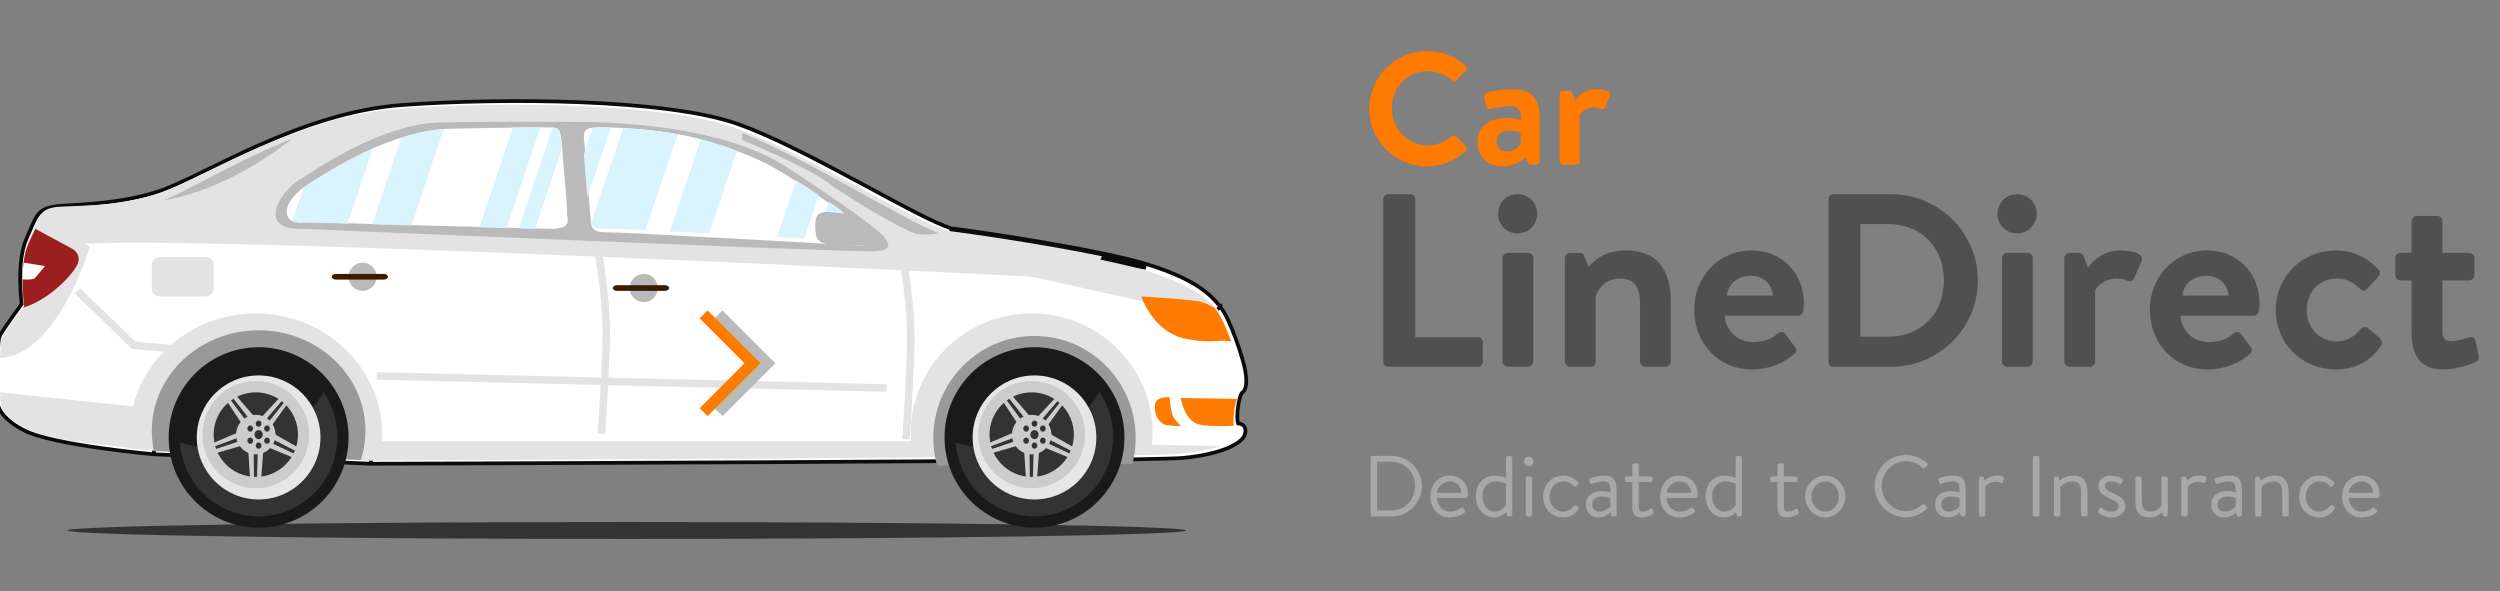 <svg width="668" height="158" viewBox="0 0 668 158" fill="none" xmlns="http://www.w3.org/2000/svg">
<rect x="0" y="0" width="668" height="158" fill="#808080" stroke="none"/>
<g id="car-line-logo">
<g clip-path="url(#clip0)">
<g id="car">
<path id="Fill 3682" fill-rule="evenodd" clip-rule="evenodd" d="M167.503 139.48C250.055 139.48 316.977 140.493 316.977 141.74C316.977 142.988 250.055 144 167.503 144C84.95 144 18.027 142.988 18.027 141.74C18.027 140.493 84.95 139.48 167.503 139.48Z" fill="#333333"/>
<path id="Fill 3683" d="M326.117 82.031C327.495 83.786 328.983 87.228 330.174 90.476C331.376 93.756 332.348 97.042 332.644 98.594C332.934 100.109 333.056 101.433 332.976 102.478C332.936 103.001 332.843 103.497 332.666 103.926C332.496 104.339 332.224 104.747 331.796 105.015C331.788 105.025 331.778 105.039 331.766 105.058C331.712 105.138 331.644 105.268 331.565 105.457C331.409 105.834 331.255 106.353 331.116 106.964C330.84 108.182 330.655 109.643 330.621 110.803C330.588 111.997 330.68 112.719 330.803 113.098C330.807 113.112 330.811 113.124 330.815 113.135C331.282 113.147 331.876 113.293 332.316 113.777C332.937 114.461 332.903 115.409 332.518 116.346C332.259 116.978 331.691 117.58 330.956 118.125C330.197 118.689 329.168 119.261 327.85 119.802C325.212 120.883 321.348 121.865 316.001 122.363C313.309 122.613 298.374 122.832 277.593 123.022C256.773 123.213 230.002 123.375 203.563 123.506C177.123 123.638 151.013 123.738 131.513 123.806C121.763 123.84 113.666 123.866 108.006 123.883C105.176 123.892 102.955 123.898 101.442 123.903L99.715 123.907L99.273 123.909L99.161 123.909L99.132 123.909L99.125 123.909C99.124 123.909 99.123 123.909 99.12 122.909L99.123 123.909L99.1 123.909L99.077 123.908L41.117 121.384L41.094 121.383L41.072 121.381L41.16 120.385C41.072 121.381 41.072 121.381 41.071 121.381L41.07 121.381L41.066 121.38L41.051 121.379L40.993 121.374L40.766 121.353C40.567 121.334 40.274 121.306 39.9 121.27C39.151 121.197 38.074 121.088 36.757 120.945C34.125 120.659 30.535 120.237 26.705 119.691C22.877 119.146 18.797 118.476 15.19 117.693C11.611 116.916 8.402 116.008 6.375 114.961L6.375 114.96C2.456 112.934 0.513 110.858 -0.366 108.758C-1.129 106.936 -1.026 105.199 -0.946 103.866C-0.936 103.691 -0.926 103.523 -0.918 103.363L-0.918 103.362C-0.881 102.59 -0.845 101.425 -0.803 100.092C-0.765 98.882 -0.723 97.534 -0.672 96.217C-0.619 94.846 -0.557 93.518 -0.481 92.449C-0.443 91.915 -0.401 91.437 -0.354 91.045C-0.309 90.68 -0.252 90.311 -0.164 90.046C-0.073 89.774 0.115 89.433 0.306 89.111C0.512 88.763 0.776 88.348 1.074 87.898C1.67 86.996 2.421 85.921 3.153 84.891C3.886 83.861 4.606 82.871 5.142 82.139C5.41 81.773 5.632 81.471 5.787 81.26L5.792 81.254C5.788 81.223 5.784 81.19 5.78 81.155C5.742 80.832 5.691 80.366 5.638 79.789C5.533 78.635 5.421 77.031 5.394 75.228C5.34 71.667 5.613 67.169 7.04 63.874L7.04 63.874C7.3 63.274 7.539 62.715 7.76 62.198C8.099 61.404 8.397 60.707 8.666 60.107C9.112 59.114 9.516 58.302 9.968 57.651C10.434 56.98 10.958 56.469 11.639 56.083C12.301 55.707 13.06 55.48 13.945 55.296L13.945 55.296C14.877 55.102 16.487 54.994 18.442 54.871C18.627 54.86 18.816 54.848 19.008 54.836C20.893 54.718 23.134 54.579 25.591 54.35C31.012 53.844 37.422 52.906 43.214 50.844C46.105 49.814 49.849 48.019 54.317 45.837C54.729 45.636 55.148 45.431 55.572 45.224C59.719 43.196 64.411 40.902 69.489 38.666C80.676 33.739 93.811 29.057 107.344 28.063C120.746 27.078 138.439 26.656 155.149 27.324C171.822 27.99 187.644 29.745 197.228 33.167C206.738 36.564 218.905 42.987 229.739 48.818C230.719 49.345 231.689 49.868 232.644 50.383C236.985 52.725 241.045 54.914 244.567 56.715C248.844 58.901 252.232 60.462 254.335 61.042M326.117 82.031C326.117 82.031 326.117 82.032 326.117 82.032L325.33 82.649L326.117 82.031ZM326.117 82.031C324.802 80.356 323.107 78.483 320.107 76.532C317.124 74.591 312.883 72.593 306.494 70.611C300.09 68.624 288.56 66.405 277.912 64.6C267.333 62.807 257.539 61.41 254.335 61.042M254.335 61.042C254.308 61.039 254.283 61.036 254.258 61.034L254.145 62.027M254.335 61.042C254.358 61.049 254.382 61.055 254.405 61.062L254.145 62.027M254.145 62.027C260.336 62.728 293.536 67.638 306.198 71.566L254.145 62.027ZM331.743 105.047L331.744 105.046L331.743 105.047Z" fill="white" stroke="#0C0C0C"/>
<path id="Fill 3684" fill-rule="evenodd" clip-rule="evenodd" d="M314.907 121.275C304.365 122.269 105.984 123.039 99.138 123.039L41.675 120.147C41.675 120.147 14.836 118.6 7.247 114.623C-0.21 110.715 -0.081 107.79 0.073 104.831L45.443 109.634L101.102 117.903H261.757L326.076 119.219C323.61 120.088 319.407 120.85 314.907 121.275Z" fill="#E3E3E3"/>
<path id="Fill 3685" fill-rule="evenodd" clip-rule="evenodd" d="M98.629 123.045L41.229 120.338C41.229 120.338 37.588 120.169 34.552 119.828C34.291 118.194 34.552 118.014 34.552 116.309C34.552 98.322 49.685 83.74 68.352 83.74C87.019 83.74 102.154 98.322 102.154 116.309C102.154 119.105 102.171 120.448 101.482 123.037L98.629 123.045Z" fill="#E3E3E3"/>
<path id="Fill 3686" fill-rule="evenodd" clip-rule="evenodd" d="M96.433 122.909L41.133 120.52C40.758 118.781 40.561 116.98 40.561 115.136C40.561 100.293 53.34 88.26 69.103 88.26C84.868 88.26 97.647 100.293 97.647 115.136C97.647 117.839 97.222 120.448 96.433 122.909Z" fill="#999999"/>
<path id="Fill 3687" fill-rule="evenodd" clip-rule="evenodd" d="M294.443 68.48L291.559 74.701C291.559 74.701 40.997 61.883 18.765 65.496C13.982 66.273 10.127 66.845 7.027 67.238C7.27 65.837 7.625 64.505 8.131 63.347C10.806 57.231 10.945 56.12 14.323 55.424C17.7 54.73 30.892 55.733 42.711 51.565C54.529 47.395 79.857 30.995 106.59 29.051C133.324 27.104 177.223 27.382 196.078 34.053C214.933 40.723 244.48 59.347 253.342 61.711C258.158 62.251 279.319 65.314 294.443 68.48Z" fill="#E3E3E3"/>
<path id="Fill 3688" fill-rule="evenodd" clip-rule="evenodd" d="M43.566 53.611C51.17 50.451 63.585 42.802 78.118 37.039C70.965 42.67 58.358 50.977 43.566 53.611Z" fill="#BABABA"/>
<path id="Fill 3690" fill-rule="evenodd" clip-rule="evenodd" d="M330.498 106.591C330.006 108.008 329.654 110.242 329.605 111.922C329.583 112.665 329.608 113.272 329.67 113.759C327.706 113.878 323.355 114.043 320.404 113.403C316.49 112.555 315.475 106.338 315.475 106.338L330.498 106.591Z" fill="#FF7A00"/>
<path id="Fill 3691" fill-rule="evenodd" clip-rule="evenodd" d="M244.155 121.956C243.6 119.617 243.366 118.132 243.366 115.626C243.366 98.016 257.827 83.74 275.666 83.74C293.503 83.74 307.964 98.016 307.964 115.626C307.964 117.91 307.703 119.418 307.241 121.566C295.038 121.808 271.34 121.782 244.155 121.956Z" fill="#E3E3E3"/>
<path id="Fill 3692" fill-rule="evenodd" clip-rule="evenodd" d="M302.595 123.906C290.554 124.097 271.778 124.268 250.375 124.415C249.724 122.072 249.376 119.603 249.376 117.05C249.376 101.982 261.484 89.766 276.417 89.766C291.349 89.766 303.457 101.982 303.457 117.05C303.457 119.418 303.157 121.716 302.595 123.906Z" fill="#999999"/>
<path id="Fill 3693" fill-rule="evenodd" clip-rule="evenodd" d="M198.299 35.532C215.809 42.547 240.723 58.353 250.878 62.361C249.345 62.593 247.034 62.815 245.023 62.473C241.659 61.9 226.523 52.747 220.917 48.6C215.312 44.452 198.354 37.444 198.354 37.444L198.299 35.532Z" fill="#BABABA"/>
<path id="Fill 3694" fill-rule="evenodd" clip-rule="evenodd" d="M153.26 32.555C162.394 32.555 192.604 33.117 210.449 44.793C228.294 56.468 235.46 62.096 236.163 63.222C236.865 64.346 239.536 66.879 233.494 67.16C227.451 67.441 79.773 61.111 79.773 61.111C79.773 61.111 74.573 61.393 73.73 58.157C72.887 54.922 76.682 50.138 79.632 48.309C82.583 46.481 101.411 32.977 117.852 32.695C134.29 32.414 152.98 32.555 153.26 32.555Z" fill="#BABABA"/>
<path id="Fill 3695" fill-rule="evenodd" clip-rule="evenodd" d="M313.59 111.55C314.314 112.558 315.538 113.869 315.538 113.869C315.538 113.869 311.408 113.809 310.819 113.304C310.23 112.801 308.954 112.001 308.681 109.935C308.409 107.868 308.409 106.105 312.501 106.105C312.501 106.105 312.864 110.541 313.59 111.55Z" fill="#FF7A00"/>
<path id="Fill 3696" fill-rule="evenodd" clip-rule="evenodd" d="M276.417 92.779C263.143 92.779 252.38 103.571 252.38 116.882C252.38 130.194 263.143 140.987 276.417 140.987C289.69 140.987 300.453 130.194 300.453 116.882C300.453 103.571 289.69 92.779 276.417 92.779Z" fill="#1A1A1A"/>
<path id="Fill 3697" fill-rule="evenodd" clip-rule="evenodd" d="M255.385 118.204C256.131 129.247 265.249 137.974 276.392 137.974C288.02 137.974 297.448 128.469 297.448 116.741C297.448 112.327 296.112 108.227 293.824 104.831C288.442 113.724 277.915 119.766 265.809 119.766C262.158 119.766 258.651 119.214 255.385 118.204Z" fill="#333333"/>
<path id="Fill 3698" fill-rule="evenodd" clip-rule="evenodd" d="M276.417 100.312C267.291 100.312 259.891 107.73 259.891 116.882C259.891 126.036 267.291 133.454 276.417 133.454C285.543 133.454 292.941 126.036 292.941 116.882C292.941 107.73 285.543 100.312 276.417 100.312Z" fill="#E6E6E6"/>
<path id="Fill 3699" fill-rule="evenodd" clip-rule="evenodd" d="M275.665 101.818C267.783 101.818 261.394 108.226 261.394 116.129C261.394 124.034 267.783 130.442 275.665 130.442C283.546 130.442 289.937 124.034 289.937 116.129C289.937 108.226 283.546 101.818 275.665 101.818Z" fill="#CCCCCC"/>
<path id="Fill 3700" fill-rule="evenodd" clip-rule="evenodd" d="M275.666 104.831C269.442 104.831 264.398 109.89 264.398 116.129C264.398 122.37 269.442 127.428 275.666 127.428C281.888 127.428 286.932 122.37 286.932 116.129C286.932 109.89 281.888 104.831 275.666 104.831Z" fill="#333333"/>
<path id="Fill 3701" fill-rule="evenodd" clip-rule="evenodd" d="M269.656 104.831L268.801 105.422L276.61 115.297L277.919 114.392L269.656 104.831ZM268.186 105.849L267.403 106.392L274.324 116.883L275.63 115.978L268.186 105.849Z" fill="#CCCCCC"/>
<path id="Fill 3702" fill-rule="evenodd" clip-rule="evenodd" d="M281.957 106.338L282.704 107.023L274.555 116.554L273.412 115.506L281.957 106.338ZM283.241 107.516L283.928 108.145L276.556 118.39L275.412 117.342L283.241 107.516Z" fill="#CCCCCC"/>
<path id="Fill 3703" fill-rule="evenodd" clip-rule="evenodd" d="M288.434 120.414L287.951 121.36L276.211 115.319L276.953 113.87L288.434 120.414ZM287.602 122.042L287.157 122.909L274.914 117.854L275.656 116.405L287.602 122.042Z" fill="#CCCCCC"/>
<path id="Fill 3704" fill-rule="evenodd" clip-rule="evenodd" d="M263.888 121.403L263.512 120.475L275.841 116.356L276.416 117.778L263.888 121.403ZM263.241 119.806L262.896 118.954L274.834 113.87L275.409 115.29L263.241 119.806Z" fill="#CCCCCC"/>
<path id="Fill 3705" fill-rule="evenodd" clip-rule="evenodd" d="M277.028 128.935L275.957 128.927L276.28 116.906L277.919 116.917L277.028 128.935ZM275.186 128.921L274.203 128.913L273.412 116.883L275.05 116.896L275.186 128.921Z" fill="#CCCCCC"/>
<path id="Fill 3706" fill-rule="evenodd" clip-rule="evenodd" d="M275.666 110.857C272.762 110.857 270.407 113.218 270.407 116.129C270.407 119.041 272.762 121.402 275.666 121.402C278.569 121.402 280.923 119.041 280.923 116.129C280.923 113.218 278.569 110.857 275.666 110.857Z" fill="#CCCCCC"/>
<path id="Fill 3707" fill-rule="evenodd" clip-rule="evenodd" d="M279.291 114.045C279.056 113.66 278.58 113.554 278.227 113.811C277.874 114.067 277.777 114.586 278.013 114.971C278.247 115.357 278.724 115.461 279.078 115.205C279.431 114.949 279.527 114.43 279.291 114.045ZM276.417 114.926C275.807 114.926 275.312 115.465 275.312 116.128C275.312 116.795 275.807 117.333 276.417 117.333C277.026 117.333 277.519 116.795 277.519 116.128C277.519 115.465 277.026 114.926 276.417 114.926ZM273.541 114.045C273.775 113.66 274.251 113.554 274.606 113.811C274.959 114.067 275.055 114.586 274.82 114.971C274.584 115.357 274.108 115.461 273.755 115.205C273.402 114.949 273.306 114.43 273.541 114.045ZM278.013 117.287C278.247 116.902 278.724 116.798 279.078 117.053C279.431 117.311 279.527 117.828 279.292 118.215C279.056 118.6 278.58 118.704 278.227 118.449C277.874 118.191 277.779 117.672 278.013 117.287ZM276.417 112.364C275.993 112.364 275.648 112.738 275.648 113.2C275.648 113.664 275.993 114.039 276.417 114.039C276.841 114.039 277.184 113.664 277.184 113.2C277.184 112.738 276.841 112.364 276.417 112.364ZM276.417 118.221C275.993 118.221 275.648 118.596 275.648 119.058C275.648 119.521 275.993 119.896 276.417 119.896C276.841 119.896 277.184 119.521 277.184 119.058C277.184 118.596 276.841 118.221 276.417 118.221ZM274.819 117.287C274.584 116.902 274.108 116.798 273.755 117.053C273.402 117.311 273.305 117.828 273.541 118.215C273.775 118.6 274.251 118.704 274.605 118.449C274.958 118.191 275.055 117.672 274.819 117.287Z" fill="#333333"/>
<path id="Fill 3708" fill-rule="evenodd" clip-rule="evenodd" d="M69.103 92.779C55.829 92.779 45.068 103.571 45.068 116.882C45.068 130.194 55.829 140.987 69.103 140.987C82.379 140.987 93.14 130.194 93.14 116.882C93.14 103.571 82.379 92.779 69.103 92.779Z" fill="#1A1A1A"/>
<path id="Fill 3709" fill-rule="evenodd" clip-rule="evenodd" d="M48.072 118.204C48.817 129.247 57.937 137.974 69.079 137.974C80.709 137.974 90.136 128.469 90.136 116.741C90.136 112.327 88.799 108.227 86.512 104.831C81.13 113.724 70.602 119.766 58.497 119.766C54.846 119.766 51.339 119.214 48.072 118.204Z" fill="#333333"/>
<path id="Fill 3710" fill-rule="evenodd" clip-rule="evenodd" d="M69.103 100.312C59.977 100.312 52.579 107.73 52.579 116.882C52.579 126.036 59.977 133.454 69.103 133.454C78.231 133.454 85.629 126.036 85.629 116.882C85.629 107.73 78.231 100.312 69.103 100.312Z" fill="#E6E6E6"/>
<path id="Fill 3711" fill-rule="evenodd" clip-rule="evenodd" d="M68.352 101.818C60.471 101.818 54.081 108.226 54.081 116.129C54.081 124.034 60.471 130.442 68.352 130.442C76.234 130.442 82.624 124.034 82.624 116.129C82.624 108.226 76.234 101.818 68.352 101.818Z" fill="#CCCCCC"/>
<path id="Fill 3712" fill-rule="evenodd" clip-rule="evenodd" d="M68.352 104.831C62.13 104.831 57.086 109.89 57.086 116.129C57.086 122.37 62.13 127.428 68.352 127.428C74.576 127.428 79.62 122.37 79.62 116.129C79.62 109.89 74.576 104.831 68.352 104.831Z" fill="#333333"/>
<path id="Fill 3713" fill-rule="evenodd" clip-rule="evenodd" d="M62.344 104.831L61.489 105.422L69.299 115.297L70.606 114.392L62.344 104.831ZM60.874 105.849L60.09 106.392L67.011 116.883L68.318 115.978L60.874 105.849Z" fill="#CCCCCC"/>
<path id="Fill 3714" fill-rule="evenodd" clip-rule="evenodd" d="M74.646 106.338L75.393 107.023L67.243 116.554L66.1 115.506L74.646 106.338ZM75.931 107.516L76.615 108.145L69.244 118.39L68.101 117.342L75.931 107.516Z" fill="#CCCCCC"/>
<path id="Fill 3715" fill-rule="evenodd" clip-rule="evenodd" d="M81.122 120.414L80.639 121.36L68.899 115.319L69.641 113.87L81.122 120.414ZM80.29 122.042L79.845 122.909L67.602 117.854L68.344 116.405L80.29 122.042Z" fill="#CCCCCC"/>
<path id="Fill 3716" fill-rule="evenodd" clip-rule="evenodd" d="M56.575 121.403L56.199 120.475L68.529 116.356L69.104 117.778L56.575 121.403ZM55.929 119.806L55.584 118.954L67.522 113.87L68.097 115.29L55.929 119.806Z" fill="#CCCCCC"/>
<path id="Fill 3717" fill-rule="evenodd" clip-rule="evenodd" d="M69.716 128.935L68.644 128.927L68.968 116.906L70.606 116.917L69.716 128.935ZM67.873 128.921L66.891 128.913L66.1 116.883L67.738 116.896L67.873 128.921Z" fill="#CCCCCC"/>
<path id="Fill 3718" fill-rule="evenodd" clip-rule="evenodd" d="M68.352 110.857C65.45 110.857 63.095 113.218 63.095 116.129C63.095 119.041 65.45 121.402 68.352 121.402C71.256 121.402 73.611 119.041 73.611 116.129C73.611 113.218 71.256 110.857 68.352 110.857Z" fill="#CCCCCC"/>
<path id="Fill 3719" fill-rule="evenodd" clip-rule="evenodd" d="M71.979 114.045C71.745 113.66 71.269 113.554 70.915 113.811C70.562 114.067 70.465 114.586 70.701 114.971C70.936 115.357 71.412 115.461 71.765 115.205C72.118 114.949 72.215 114.43 71.979 114.045ZM69.103 114.926C68.494 114.926 68 115.465 68 116.128C68 116.795 68.494 117.333 69.103 117.333C69.714 117.333 70.208 116.795 70.208 116.128C70.208 115.465 69.714 114.926 69.103 114.926ZM66.229 114.045C66.463 113.66 66.939 113.554 67.293 113.811C67.647 114.067 67.743 114.586 67.507 114.971C67.272 115.357 66.796 115.461 66.443 115.205C66.09 114.949 65.993 114.43 66.229 114.045ZM70.701 117.287C70.936 116.902 71.412 116.798 71.766 117.053C72.12 117.311 72.215 117.828 71.979 118.215C71.745 118.6 71.269 118.704 70.915 118.449C70.562 118.191 70.467 117.672 70.701 117.287ZM69.103 112.364C68.679 112.364 68.336 112.738 68.336 113.2C68.336 113.664 68.679 114.039 69.103 114.039C69.529 114.039 69.872 113.664 69.872 113.2C69.872 112.738 69.529 112.364 69.103 112.364ZM69.103 118.221C68.679 118.221 68.336 118.596 68.336 119.058C68.336 119.521 68.679 119.896 69.103 119.896C69.529 119.896 69.872 119.521 69.872 119.058C69.872 118.596 69.529 118.221 69.103 118.221ZM67.507 117.287C67.272 116.902 66.796 116.798 66.443 117.053C66.09 117.311 65.993 117.828 66.229 118.215C66.463 118.6 66.939 118.704 67.293 118.449C67.646 118.191 67.741 117.672 67.507 117.287Z" fill="#333333"/>
<path id="Fill 3720" fill-rule="evenodd" clip-rule="evenodd" d="M172.009 73.195C169.935 73.195 168.253 74.881 168.253 76.961C168.253 79.041 169.935 80.727 172.009 80.727C174.083 80.727 175.765 79.041 175.765 76.961C175.765 74.881 174.083 73.195 172.009 73.195Z" fill="#BABABA"/>
<path id="Fill 3721" fill-rule="evenodd" clip-rule="evenodd" d="M96.896 70.182C94.823 70.182 93.14 71.868 93.14 73.948C93.14 76.028 94.823 77.714 96.896 77.714C98.97 77.714 100.652 76.028 100.652 73.948C100.652 71.868 98.97 70.182 96.896 70.182Z" fill="#BABABA"/>
<path id="Fill 3722" fill-rule="evenodd" clip-rule="evenodd" d="M177.685 76.208H164.83C164.234 76.208 163.747 76.547 163.747 76.961C163.747 77.376 164.234 77.715 164.83 77.715H177.685C178.282 77.715 178.769 77.376 178.769 76.961C178.769 76.547 178.282 76.208 177.685 76.208Z" fill="#3B1C00"/>
<path id="Fill 3723" fill-rule="evenodd" clip-rule="evenodd" d="M54.95 68.675H42.697C41.522 68.675 40.561 69.576 40.561 70.677V77.218C40.561 78.319 41.522 79.221 42.697 79.221H54.95C56.125 79.221 57.086 78.319 57.086 77.218V70.677C57.086 69.576 56.125 68.675 54.95 68.675Z" fill="#E3E3E3"/>
<path id="Fill 3724" fill-rule="evenodd" clip-rule="evenodd" d="M10.798 58C15.553 60.714 24.036 65.941 24.036 65.941C24.036 65.941 15.416 94.972 0 95.662C0.104 93.159 0.242 90.942 0.442 90.355C0.872 89.093 6.607 81.519 6.607 81.519C6.607 81.519 5.028 70.437 7.751 64.266C9.204 60.976 9.921 59.121 10.798 58Z" fill="#E3E3E3"/>
<path id="Fill 3725" fill-rule="evenodd" clip-rule="evenodd" d="M9.436 61.143L19.3 66.466C19.3 66.466 21.818 67.841 20.781 70.451C19.906 72.652 13.971 79.743 6.177 82.234L6.479 81.857C6.479 81.857 4.848 71.006 7.662 64.963C8.401 63.376 8.956 62.131 9.436 61.143Z" fill="#9C1F1F"/>
<path id="Fill 3726" fill-rule="evenodd" clip-rule="evenodd" d="M6.331 70.182L12.018 71.088L9.374 74.258C9.374 74.258 8.862 74.897 6.009 74.64C6.025 73.194 6.114 71.657 6.331 70.182Z" fill="white"/>
<path id="Stroke 3727" d="M241.464 70.167L241.38 69.674L241.38 69.674L241.464 70.167ZM240.971 70.252L240.887 69.759L240.394 69.844L240.479 70.336L240.971 70.252ZM241.957 70.083L242.45 69.999L242.365 69.506L241.873 69.59L241.957 70.083ZM241.957 70.083L242.45 69.999L242.45 69.999L241.957 70.083ZM241.957 70.085L242.45 70.001L242.45 70.001L241.957 70.085ZM241.958 70.091L242.451 70.008L242.451 70.007L241.958 70.091ZM241.963 70.116L242.456 70.033L242.456 70.032L241.963 70.116ZM241.979 70.212L242.472 70.129L242.472 70.129L241.979 70.212ZM242.039 70.581L242.533 70.501V70.501L242.039 70.581ZM242.256 71.962L241.761 72.037L242.256 71.962ZM242.912 76.746L243.408 76.685L242.912 76.746ZM243.232 106.753L243.731 106.781L243.232 106.753ZM242.796 113.946L243.295 113.978L242.796 113.946ZM242.652 116.121L243.151 116.155L243.151 116.154L242.652 116.121ZM242.612 116.712L243.111 116.746L243.111 116.746L242.612 116.712ZM242.601 116.865L243.1 116.9L243.1 116.9L242.601 116.865ZM242.598 116.905L243.097 116.939V116.939L242.598 116.905ZM242.598 116.915L243.097 116.949V116.949L242.598 116.915ZM242.598 116.917L243.096 116.952L243.096 116.952L242.598 116.917ZM242.598 116.918L242.099 116.883V116.883L242.598 116.918ZM242.099 116.883L242.064 117.382L242.064 117.382L242.099 116.883ZM241.6 116.848L241.101 116.813L241.066 117.312L241.565 117.347L241.6 116.848ZM241.6 116.847L242.099 116.882L242.099 116.882L241.6 116.847ZM241.6 116.845L242.099 116.88V116.88L241.6 116.845ZM241.601 116.835L242.1 116.87V116.87L241.601 116.835ZM241.604 116.796L242.102 116.831L242.102 116.831L241.604 116.796ZM241.614 116.643L242.113 116.677L242.113 116.677L241.614 116.643ZM241.654 116.053L242.153 116.087L242.153 116.087L241.654 116.053ZM241.798 113.881L242.297 113.914L241.798 113.881ZM242.233 106.696L242.733 106.724L242.233 106.696ZM241.919 76.868L241.423 76.929L241.919 76.868ZM241.267 72.112L240.773 72.187L241.267 72.112ZM241.052 70.741L241.546 70.661L241.052 70.741ZM240.992 70.376L241.485 70.294L241.485 70.293L240.992 70.376ZM240.977 70.283L241.47 70.2L241.47 70.199L240.977 70.283ZM240.973 70.259L241.466 70.176L241.465 70.175L240.973 70.259ZM240.972 70.254L241.464 70.169L241.464 70.169L240.972 70.254ZM240.971 70.252L241.464 70.168L241.464 70.168L240.971 70.252ZM160.097 68.675L160.013 68.183L160.013 68.183L160.097 68.675ZM159.604 68.76L159.52 68.267L159.027 68.352L159.111 68.844L159.604 68.76ZM160.59 68.591L161.083 68.507L160.998 68.014L160.506 68.098L160.59 68.591ZM160.59 68.591L161.083 68.507L161.083 68.507L160.59 68.591ZM160.59 68.593L161.083 68.509L161.083 68.509L160.59 68.593ZM160.591 68.599L161.084 68.516L161.084 68.515L160.591 68.599ZM160.596 68.624L161.089 68.541L161.088 68.54L160.596 68.624ZM160.612 68.72L161.105 68.637L161.105 68.637L160.612 68.72ZM160.672 69.089L160.179 69.169V69.169L160.672 69.089ZM160.889 70.47L161.383 70.395L160.889 70.47ZM161.545 75.253L162.041 75.192L161.545 75.253ZM161.864 105.26L161.365 105.232L161.864 105.26ZM161.427 112.454L160.929 112.421L161.427 112.454ZM161.284 114.629L161.782 114.663L161.782 114.662L161.284 114.629ZM161.243 115.22L161.742 115.254L161.742 115.254L161.243 115.22ZM161.233 115.373L161.731 115.408L161.731 115.408L161.233 115.373ZM161.23 115.413L161.729 115.447V115.447L161.23 115.413ZM161.229 115.423L160.73 115.388V115.388L161.229 115.423ZM161.229 115.425L161.728 115.46L161.728 115.46L161.229 115.425ZM161.229 115.426L161.728 115.461L161.728 115.461L161.229 115.426ZM160.73 115.391L160.695 115.89L160.695 115.89L160.73 115.391ZM160.231 115.356L159.733 115.321L159.698 115.82L160.196 115.855L160.231 115.356ZM160.231 115.355L160.73 115.39V115.39L160.231 115.355ZM160.232 115.353L160.73 115.388L160.73 115.388L160.232 115.353ZM160.232 115.343L160.731 115.378L160.731 115.378L160.232 115.343ZM160.235 115.304L160.734 115.339L160.734 115.339L160.235 115.304ZM160.246 115.151L160.744 115.185L160.744 115.185L160.246 115.151ZM160.286 114.561L160.785 114.595L160.785 114.595L160.286 114.561ZM160.43 112.389L159.931 112.357L160.43 112.389ZM160.866 105.204L160.366 105.176L160.866 105.204ZM160.552 75.375L160.056 75.436L160.552 75.375ZM159.9 70.62L159.406 70.695L159.9 70.62ZM159.685 69.249L160.179 69.169L159.685 69.249ZM159.625 68.884L160.118 68.802L160.118 68.802L159.625 68.884ZM159.61 68.791L160.103 68.708L160.103 68.707L159.61 68.791ZM159.606 68.767L160.099 68.684L160.098 68.683L159.606 68.767ZM159.605 68.762L160.097 68.677L160.097 68.677L159.605 68.762ZM159.604 68.76L160.097 68.676L160.097 68.676L159.604 68.76ZM236.404 103.158L236.903 103.17L236.915 102.67L236.415 102.659L236.404 103.158ZM101.143 99.959L101.155 99.459L100.655 99.447L100.643 99.947L101.143 99.959ZM236.38 104.158L236.368 104.658L236.868 104.67L236.88 104.17L236.38 104.158ZM101.119 100.959L100.619 100.947L100.607 101.447L101.107 101.458L101.119 100.959ZM35.974 91.792L35.627 92.151L35.754 92.275L35.931 92.29L35.974 91.792ZM21.379 77.7L21.726 77.341L21.366 76.993L21.019 77.353L21.379 77.7ZM20.684 78.42L20.325 78.072L19.977 78.432L20.337 78.779L20.684 78.42ZM35.407 92.634L35.754 92.275V92.275L35.407 92.634ZM35.534 92.757L35.187 93.117L35.314 93.24L35.491 93.255L35.534 92.757ZM35.711 92.773L35.754 92.275H35.754L35.711 92.773ZM48.886 93.917L48.842 94.415L49.34 94.459L49.384 93.96L48.886 93.917ZM48.972 92.921L49.47 92.964L49.514 92.466L49.016 92.423L48.972 92.921ZM241.38 69.674L240.887 69.759L241.056 70.745L241.549 70.66L241.38 69.674ZM241.873 69.59L241.38 69.674L241.548 70.66L242.041 70.576L241.873 69.59ZM242.45 69.999L242.45 69.999L241.464 70.167L241.464 70.168L242.45 69.999ZM242.45 70.001L242.45 69.999L241.464 70.168L241.464 70.169L242.45 70.001ZM242.451 70.007L242.45 70.001L241.464 70.169L241.466 70.175L242.451 70.007ZM242.456 70.032L242.451 70.008L241.465 70.175L241.47 70.2L242.456 70.032ZM242.472 70.129L242.456 70.033L241.469 70.199L241.486 70.294L242.472 70.129ZM242.533 70.501C242.507 70.339 242.486 70.214 242.472 70.129L241.485 70.294C241.499 70.377 241.52 70.501 241.546 70.661L242.533 70.501ZM242.75 71.887C242.66 71.295 242.585 70.824 242.533 70.501L241.546 70.661C241.598 70.981 241.672 71.449 241.761 72.037L242.75 71.887ZM243.408 76.685C243.169 74.74 242.93 73.071 242.75 71.887L241.761 72.037C241.94 73.214 242.178 74.874 242.415 76.807L243.408 76.685ZM244.366 90.005C244.366 85.572 243.885 80.565 243.408 76.685L242.415 76.807C242.891 80.673 243.366 85.632 243.366 90.005H244.366ZM243.731 106.781C244.048 101.156 244.366 94.411 244.366 90.005H243.366C243.366 94.379 243.05 101.098 242.733 106.724L243.731 106.781ZM243.295 113.978C243.414 112.14 243.572 109.597 243.731 106.781L242.733 106.724C242.574 109.537 242.416 112.077 242.297 113.914L243.295 113.978ZM243.151 116.154C243.186 115.641 243.235 114.897 243.295 113.978L242.297 113.914C242.237 114.832 242.188 115.574 242.153 116.087L243.151 116.154ZM243.111 116.746L243.151 116.155L242.153 116.087L242.113 116.678L243.111 116.746ZM243.1 116.9L243.111 116.746L242.113 116.677L242.102 116.831L243.1 116.9ZM243.097 116.939L243.1 116.9L242.102 116.831L242.1 116.87L243.097 116.939ZM243.097 116.949L243.097 116.939L242.1 116.87L242.099 116.88L243.097 116.949ZM243.096 116.952L243.097 116.949L242.099 116.88L242.099 116.882L243.096 116.952ZM243.096 116.953L243.096 116.952L242.099 116.882L242.099 116.883L243.096 116.953ZM242.064 117.382C242.313 117.399 242.438 117.408 242.501 117.412C242.532 117.415 242.548 117.416 242.557 117.416C242.56 117.416 242.565 117.417 242.57 117.417C242.571 117.417 242.574 117.417 242.577 117.417C242.579 117.417 242.587 117.418 242.597 117.418C242.602 117.418 242.613 117.418 242.625 117.417C242.635 117.416 242.665 117.415 242.702 117.407C242.723 117.402 242.847 117.378 242.954 117.268C243.018 117.203 243.058 117.127 243.078 117.055C243.088 117.023 243.092 116.996 243.094 116.979C243.095 116.972 243.096 116.962 243.096 116.959C243.096 116.956 243.096 116.953 243.096 116.953L242.099 116.883C242.099 116.883 242.099 116.88 242.099 116.876C242.1 116.873 242.101 116.863 242.101 116.857C242.103 116.84 242.108 116.813 242.117 116.78C242.137 116.708 242.177 116.633 242.241 116.568C242.299 116.508 242.359 116.476 242.399 116.459C242.439 116.442 242.473 116.433 242.493 116.429C242.53 116.421 242.56 116.419 242.57 116.419C242.582 116.418 242.592 116.418 242.597 116.418C242.607 116.418 242.615 116.418 242.617 116.418C242.62 116.418 242.622 116.418 242.623 116.418C242.626 116.419 242.627 116.419 242.623 116.418C242.616 116.418 242.601 116.417 242.57 116.415C242.508 116.41 242.383 116.402 242.134 116.384L242.064 117.382ZM241.565 117.347L242.064 117.382L242.134 116.384L241.635 116.349L241.565 117.347ZM241.101 116.812L241.101 116.813L242.099 116.883L242.099 116.882L241.101 116.812ZM241.101 116.81L241.101 116.813L242.099 116.882L242.099 116.88L241.101 116.81ZM241.102 116.8L241.101 116.81L242.099 116.88L242.1 116.87L241.102 116.8ZM241.105 116.762L241.102 116.801L242.1 116.87L242.102 116.831L241.105 116.762ZM241.115 116.609L241.105 116.762L242.102 116.831L242.113 116.677L241.115 116.609ZM241.156 116.019L241.115 116.609L242.113 116.677L242.153 116.087L241.156 116.019ZM241.299 113.849C241.24 114.766 241.19 115.508 241.155 116.02L242.153 116.087C242.188 115.574 242.237 114.832 242.297 113.914L241.299 113.849ZM241.734 106.668C241.576 109.478 241.418 112.015 241.299 113.849L242.297 113.914C242.416 112.077 242.574 109.537 242.733 106.724L241.734 106.668ZM242.366 90.005C242.366 94.347 242.051 101.041 241.734 106.668L242.733 106.724C243.05 101.098 243.366 94.379 243.366 90.005H242.366ZM241.423 76.929C241.897 80.781 242.366 85.693 242.366 90.005H243.366C243.366 85.632 242.891 80.673 242.415 76.807L241.423 76.929ZM240.773 72.187C240.95 73.356 241.186 75.007 241.423 76.929L242.415 76.807C242.178 74.874 241.94 73.214 241.761 72.037L240.773 72.187ZM240.559 70.821C240.61 71.138 240.684 71.603 240.773 72.187L241.761 72.037C241.672 71.449 241.598 70.981 241.546 70.661L240.559 70.821ZM240.499 70.459C240.513 70.541 240.533 70.663 240.559 70.821L241.546 70.661C241.52 70.501 241.499 70.377 241.485 70.294L240.499 70.459ZM240.484 70.366L240.499 70.459L241.485 70.293L241.47 70.2L240.484 70.366ZM240.48 70.343L240.484 70.367L241.47 70.199L241.466 70.176L240.48 70.343ZM240.479 70.338L240.48 70.344L241.465 70.175L241.464 70.169L240.479 70.338ZM240.479 70.337L240.479 70.338L241.464 70.169L241.464 70.168L240.479 70.337ZM240.479 70.336L240.479 70.337L241.464 70.168L241.464 70.168L240.479 70.336ZM160.013 68.183L159.52 68.267L159.689 69.253L160.182 69.168L160.013 68.183ZM160.506 68.098L160.013 68.183L160.181 69.168L160.674 69.084L160.506 68.098ZM161.083 68.507L161.083 68.507L160.097 68.675L160.097 68.676L161.083 68.507ZM161.083 68.509L161.083 68.507L160.097 68.676L160.097 68.677L161.083 68.509ZM161.084 68.515L161.083 68.509L160.097 68.677L160.099 68.683L161.084 68.515ZM161.088 68.54L161.084 68.516L160.098 68.683L160.103 68.708L161.088 68.54ZM161.105 68.637L161.089 68.541L160.102 68.707L160.119 68.802L161.105 68.637ZM161.166 69.009C161.14 68.847 161.119 68.722 161.105 68.637L160.118 68.802C160.132 68.885 160.153 69.009 160.179 69.169L161.166 69.009ZM161.383 70.395C161.293 69.803 161.218 69.332 161.166 69.009L160.179 69.169C160.231 69.489 160.305 69.957 160.394 70.545L161.383 70.395ZM162.041 75.192C161.802 73.248 161.562 71.579 161.383 70.395L160.394 70.545C160.573 71.721 160.81 73.381 161.048 75.314L162.041 75.192ZM162.999 88.513C162.999 84.079 162.518 79.073 162.041 75.192L161.048 75.314C161.524 79.18 161.999 84.14 161.999 88.513H162.999ZM162.363 105.288C162.68 99.663 162.999 92.918 162.999 88.513H161.999C161.999 92.886 161.682 99.606 161.365 105.232L162.363 105.288ZM161.926 112.486C162.046 110.647 162.204 108.105 162.363 105.288L161.365 105.232C161.206 108.045 161.048 110.585 160.929 112.421L161.926 112.486ZM161.782 114.662C161.817 114.149 161.867 113.405 161.926 112.486L160.929 112.421C160.869 113.34 160.819 114.082 160.785 114.595L161.782 114.662ZM161.742 115.254L161.782 114.663L160.785 114.595L160.744 115.186L161.742 115.254ZM161.731 115.408L161.742 115.254L160.744 115.185L160.734 115.339L161.731 115.408ZM161.729 115.447L161.731 115.408L160.734 115.339L160.731 115.378L161.729 115.447ZM161.728 115.457L161.729 115.447L160.731 115.378L160.73 115.388L161.728 115.457ZM161.728 115.46L161.728 115.457L160.73 115.388L160.73 115.39L161.728 115.46ZM161.728 115.461L161.728 115.46L160.73 115.39L160.73 115.391L161.728 115.461ZM160.695 115.89C160.945 115.907 161.07 115.916 161.132 115.92C161.163 115.923 161.179 115.924 161.188 115.924C161.191 115.924 161.197 115.925 161.201 115.925C161.203 115.925 161.205 115.925 161.209 115.925C161.211 115.925 161.219 115.926 161.229 115.926C161.234 115.926 161.244 115.926 161.257 115.925C161.266 115.924 161.296 115.923 161.334 115.915C161.355 115.91 161.478 115.886 161.586 115.776C161.727 115.633 161.728 115.458 161.728 115.461L160.73 115.39C160.73 115.394 160.731 115.219 160.872 115.076C160.93 115.016 160.991 114.984 161.031 114.967C161.07 114.95 161.104 114.941 161.124 114.937C161.162 114.929 161.192 114.927 161.201 114.927C161.214 114.926 161.224 114.926 161.229 114.926C161.239 114.926 161.246 114.926 161.248 114.926C161.251 114.926 161.254 114.926 161.255 114.926C161.257 114.927 161.259 114.927 161.254 114.926C161.247 114.926 161.233 114.925 161.201 114.923C161.139 114.918 161.015 114.91 160.765 114.892L160.695 115.89ZM160.196 115.855L160.695 115.89L160.765 114.892L160.267 114.857L160.196 115.855ZM159.733 115.32L159.733 115.321L160.73 115.391L160.73 115.39L159.733 115.32ZM159.733 115.318L159.733 115.32L160.73 115.39L160.73 115.388L159.733 115.318ZM159.734 115.308L159.733 115.318L160.73 115.388L160.731 115.378L159.734 115.308ZM159.736 115.269L159.734 115.308L160.731 115.378L160.734 115.339L159.736 115.269ZM159.747 115.116L159.736 115.27L160.734 115.339L160.744 115.185L159.747 115.116ZM159.787 114.527L159.747 115.117L160.744 115.185L160.785 114.595L159.787 114.527ZM159.931 112.357C159.871 113.274 159.822 114.015 159.787 114.527L160.785 114.595C160.819 114.082 160.869 113.34 160.929 112.421L159.931 112.357ZM160.366 105.176C160.208 107.985 160.049 110.522 159.931 112.357L160.929 112.421C161.048 110.585 161.206 108.045 161.365 105.232L160.366 105.176ZM160.999 88.513C160.999 92.855 160.684 99.548 160.366 105.176L161.365 105.232C161.682 99.606 161.999 92.886 161.999 88.513H160.999ZM160.056 75.436C160.53 79.288 160.999 84.2 160.999 88.513H161.999C161.999 84.14 161.524 79.18 161.048 75.314L160.056 75.436ZM159.406 70.695C159.583 71.864 159.819 73.514 160.056 75.436L161.048 75.314C160.81 73.381 160.573 71.721 160.394 70.545L159.406 70.695ZM159.192 69.329C159.243 69.646 159.317 70.11 159.406 70.695L160.394 70.545C160.305 69.957 160.231 69.489 160.179 69.169L159.192 69.329ZM159.132 68.967C159.146 69.049 159.166 69.171 159.192 69.329L160.179 69.169C160.153 69.009 160.132 68.885 160.118 68.802L159.132 68.967ZM159.117 68.874L159.132 68.967L160.118 68.802L160.103 68.708L159.117 68.874ZM159.113 68.851L159.117 68.875L160.103 68.707L160.099 68.684L159.113 68.851ZM159.112 68.846L159.113 68.852L160.098 68.683L160.097 68.677L159.112 68.846ZM159.112 68.844L159.112 68.846L160.097 68.677L160.097 68.676L159.112 68.844ZM159.111 68.844L159.112 68.845L160.097 68.676L160.097 68.675L159.111 68.844ZM236.415 102.659L101.155 99.459L101.131 100.459L236.392 103.658L236.415 102.659ZM236.88 104.17L236.903 103.17L235.904 103.147L235.88 104.146L236.88 104.17ZM101.107 101.458L236.368 104.658L236.392 103.658L101.131 100.459L101.107 101.458ZM100.643 99.947L100.619 100.947L101.619 100.97L101.643 99.971L100.643 99.947ZM36.321 91.432L21.726 77.341L21.032 78.06L35.627 92.151L36.321 91.432ZM21.019 77.353L20.325 78.072L21.044 78.767L21.739 78.048L21.019 77.353ZM20.337 78.779L35.059 92.994L35.754 92.275L21.032 78.06L20.337 78.779ZM35.059 92.994L35.187 93.117L35.882 92.398L35.754 92.275L35.059 92.994ZM35.491 93.255L35.667 93.271L35.754 92.275L35.577 92.259L35.491 93.255ZM35.667 93.271L48.842 94.415L48.929 93.419L35.754 92.275L35.667 93.271ZM49.384 93.96L49.47 92.964L48.474 92.878L48.388 93.874L49.384 93.96ZM49.016 92.423L36.017 91.294L35.931 92.29L48.929 93.419L49.016 92.423Z" fill="#E3E3E3"/>
<path id="Fill 3728" fill-rule="evenodd" clip-rule="evenodd" d="M254.321 62.777C260.555 63.49 293.989 68.487 306.74 72.485C319.462 76.472 323.439 80.461 325.991 83.74L305.508 80.545C305.508 80.545 269.17 72.409 264.677 71.552C260.185 70.695 255.295 66.126 254.369 64.699C254.032 64.179 253.907 63.413 253.882 62.649C254.034 62.695 254.18 62.738 254.321 62.777Z" fill="#E3E3E3"/>
<path id="Fill 3729" fill-rule="evenodd" clip-rule="evenodd" d="M324.415 82.206C324.664 82.501 324.899 82.792 325.121 83.077C326.379 84.689 327.815 88.016 328.995 91.273C325.446 90.559 323.207 92.002 316.209 90.365C307.977 88.439 304.959 79.221 304.959 79.221C304.959 79.221 315.248 79.771 319.913 80.46C321.5 80.694 323.055 81.39 324.415 82.206Z" fill="#FF7A00"/>
<path id="Fill 3730" fill-rule="evenodd" clip-rule="evenodd" d="M207.164 45.06C203.027 42.409 191.446 37.803 181.932 35.987C172.419 34.173 160.562 33.754 157.763 34.178C156.344 34.609 155.704 34.897 156.13 38.202C156.556 41.508 157.692 58.104 157.833 58.607C157.975 59.111 157.266 62.129 161.595 62.057C165.925 61.985 229.024 65.578 229.663 65.649C230.302 65.721 235.199 65.649 230.799 61.482C226.398 57.314 213.694 48.692 207.164 45.06Z" fill="white"/>
<path id="Fill 3731" fill-rule="evenodd" clip-rule="evenodd" d="M150.224 39.517C150.224 41.734 151.77 56.01 151.489 56.842C151.209 57.673 153.74 61.276 146.988 61.139C140.237 61 81.58 59.337 81.58 59.337C81.58 59.337 77.64 60.029 76.797 57.673C75.953 55.317 78.062 51.852 82.987 48.804C87.909 45.755 104.648 34.666 120.544 34.39C136.438 34.112 141.783 33.974 145.652 34.044C149.521 34.113 149.661 33.627 150.224 39.517Z" fill="white"/>
<path id="Fill 3732" fill-rule="evenodd" clip-rule="evenodd" d="M102.574 73.195H89.717C89.122 73.195 88.633 73.534 88.633 73.949C88.633 74.362 89.122 74.701 89.717 74.701H102.574C103.169 74.701 103.656 74.362 103.656 73.949C103.656 73.534 103.169 73.195 102.574 73.195Z" fill="#3B1C00"/>
<path id="Fill 3733" fill-rule="evenodd" clip-rule="evenodd" d="M150.226 39.538V39.544L142.995 61.143L138.638 61.027L147.66 34.08C149.602 34.196 149.784 34.885 150.226 39.538ZM135.371 60.938L128.111 60.739L137.031 34.096C140.358 34.043 142.584 34.018 144.38 34.028L135.371 60.938ZM109.968 60.233L99.445 59.936L107.192 36.802C110.891 35.62 114.75 34.76 118.59 34.483L109.968 60.233ZM92.914 59.752L81.647 59.432C81.647 59.432 79.576 59.798 78.118 59.095L81.092 50.211C81.686 49.755 82.338 49.303 83.052 48.859C85.74 47.186 91.953 43.105 99.628 39.7L92.914 59.752Z" fill="#D9F4FF"/>
<path id="Fill 3734" fill-rule="evenodd" clip-rule="evenodd" d="M196.953 40.318C193.945 39.208 190.603 38.127 187.28 37.245L178.945 61.839C182.251 62.006 185.82 62.189 189.476 62.379L196.953 40.318ZM181.099 35.855C176.311 34.994 170.97 34.47 166.508 34.214L157.822 59.845C158.265 60.528 159.191 61.099 161.135 61.068C162.155 61.051 166.441 61.232 172.403 61.517L181.099 35.855ZM163.232 34.069C161.243 34.009 159.578 34.013 158.427 34.074L156 41.234C156.287 44.443 156.649 49.106 156.932 52.659L163.232 34.069ZM207.621 63.343L214.878 63.737L218.816 52.117C216.779 50.767 214.702 49.439 212.743 48.231L207.621 63.343ZM218.143 63.916L222.496 64.156L225.104 56.46C223.984 55.648 222.779 54.8 221.523 53.94L218.143 63.916Z" fill="#D9F4FF"/>
<path id="Fill 3735" fill-rule="evenodd" clip-rule="evenodd" d="M234.353 64.771C234.353 63.332 234.141 62.219 231.18 59.864C228.221 57.507 226.812 57.246 224.486 56.985C222.16 56.722 220.329 56.264 218.918 57.114C217.51 57.965 217.792 61.172 218.002 62.546C218.214 63.92 218.991 64.837 220.821 65.165C222.654 65.492 232.873 66.277 234.353 64.771Z" fill="#BABABA"/>
<g id="Group 10">
<path id="Path 6" d="M192 84L205.063 97.063L192 110.126" stroke="#BABABA" stroke-width="3"/>
<path id="Path 6 Copy" d="M188 84L201.063 97.063L188 110.126" stroke="#FF7A00" stroke-width="3"/>
</g>
</g>
<g id="Car LineDirect">
<path d="M365.88 29.091C365.88 37.635 372.758 44.427 381.302 44.427C385.104 44.427 388.778 43.103 391.683 40.283C391.982 39.984 392.067 39.429 391.725 39.13L389.077 36.396C388.82 36.139 388.35 36.097 388.009 36.396C386.214 37.848 384.036 38.831 381.472 38.831C376.004 38.831 371.903 34.303 371.903 28.963C371.903 23.58 375.962 19.009 381.43 19.009C383.822 19.009 386.214 19.949 388.009 21.529C388.35 21.871 388.778 21.871 389.077 21.529L391.683 18.838C392.024 18.496 392.024 17.983 391.64 17.642C388.735 15.036 385.616 13.669 381.302 13.669C372.758 13.669 365.88 20.547 365.88 29.091ZM394.779 37.72C394.779 41.949 397.513 44.47 401.443 44.47C404.519 44.47 406.484 43.103 407.637 41.992L408.193 43.316C408.449 43.872 408.705 44 409.047 44H410.5C411.012 44 411.44 43.573 411.44 43.06V32.423C411.44 27.04 410.158 23.836 404.006 23.836C400.802 23.836 397.684 24.648 397.257 24.819C396.829 24.947 396.445 25.289 396.616 26.015L397.043 28.236C397.128 28.834 397.513 29.304 398.154 29.091C399.307 28.749 401.913 28.364 403.707 28.364C405.801 28.364 406.527 29.561 406.441 32.081C406.441 32.081 404.647 31.526 402.639 31.526C397.641 31.526 394.779 34.217 394.779 37.72ZM399.905 37.72C399.905 35.969 401.144 34.901 403.408 34.901C404.989 34.901 406.313 35.499 406.313 35.499V38.404C406.057 39.13 404.519 40.497 402.767 40.497C400.93 40.497 399.905 39.386 399.905 37.72ZM416.755 43.06C416.755 43.573 417.225 44 417.695 44H420.984C421.625 44 422.095 43.786 422.095 43.06V30.757C422.437 30.073 423.718 28.706 425.854 28.706C426.751 28.706 427.221 28.877 427.691 29.091C428.161 29.304 428.631 29.133 428.845 28.663L430.126 25.759C430.682 24.477 428.759 23.836 426.41 23.836C423.376 23.836 421.54 25.844 420.856 26.827L420.13 24.904C419.959 24.477 419.745 24.263 419.275 24.263H417.695C417.225 24.263 416.755 24.648 416.755 25.203V43.06Z" fill="#FF7A00"/>
<path d="M369.598 96.749C369.598 97.407 370.125 98 370.849 98H394.954C395.679 98 396.206 97.407 396.206 96.749V91.348C396.206 90.689 395.679 90.097 394.954 90.097H378.16V53.149C378.16 52.491 377.567 51.898 376.909 51.898H370.849C370.125 51.898 369.598 52.491 369.598 53.149V96.749ZM401.467 96.551C401.467 97.341 402.191 98 402.916 98H408.25C408.975 98 409.699 97.341 409.699 96.551V69.022C409.699 68.165 408.975 67.573 408.25 67.573H402.916C402.191 67.573 401.467 68.165 401.467 69.022V96.551ZM405.484 62.37C408.448 62.37 410.753 59.999 410.753 57.101C410.753 54.203 408.448 51.898 405.484 51.898C402.52 51.898 400.281 54.203 400.281 57.101C400.281 59.999 402.52 62.37 405.484 62.37ZM418.125 96.551C418.125 97.341 418.849 98 419.573 98H424.447C425.896 98 426.357 97.671 426.357 96.551V79.164C427.082 77.056 428.991 74.422 432.943 74.422C436.631 74.422 438.212 76.859 438.212 80.811V96.551C438.212 97.341 438.87 98 439.661 98H444.995C445.72 98 446.444 97.341 446.444 96.551V80.811C446.444 73.434 443.942 66.914 434.26 66.914C428.399 66.914 425.567 70.075 424.447 71.327L423.328 68.495C423.13 67.902 422.801 67.573 422.076 67.573H419.573C418.849 67.573 418.125 68.165 418.125 69.022V96.551ZM452.684 82.786C452.684 91.48 459.006 98.725 468.095 98.725C473.034 98.725 476.788 96.814 479.423 94.575C480.147 93.917 480.081 93.192 479.554 92.6L476.986 89.175C476.525 88.516 475.735 88.582 475.01 89.175C473.627 90.294 471.52 91.414 468.49 91.414C464.077 91.414 460.982 88.121 460.916 84.367H480.411C481.069 84.367 481.794 83.774 481.86 82.984C481.925 82.523 481.991 81.469 481.991 81.008C481.991 72.776 475.932 66.914 468.029 66.914C459.006 66.914 452.684 74.225 452.684 82.786ZM461.377 78.966C461.772 75.937 464.143 73.698 467.831 73.698C471.19 73.698 473.561 76.003 473.693 78.966H461.377ZM488.583 96.749C488.583 97.407 489.11 98 489.769 98H505.378C518.089 98 528.495 87.66 528.495 74.883C528.495 62.238 518.089 51.898 505.378 51.898H489.769C489.11 51.898 488.583 52.491 488.583 53.149V96.749ZM497.079 89.965V59.867H504.587C513.149 59.867 519.406 65.926 519.406 74.883C519.406 83.906 513.149 89.965 504.587 89.965H497.079ZM534.923 96.551C534.923 97.341 535.648 98 536.372 98H541.707C542.431 98 543.156 97.341 543.156 96.551V69.022C543.156 68.165 542.431 67.573 541.707 67.573H536.372C535.648 67.573 534.923 68.165 534.923 69.022V96.551ZM538.941 62.37C541.904 62.37 544.209 59.999 544.209 57.101C544.209 54.203 541.904 51.898 538.941 51.898C535.977 51.898 533.738 54.203 533.738 57.101C533.738 59.999 535.977 62.37 538.941 62.37ZM551.581 96.551C551.581 97.341 552.306 98 553.03 98H558.101C559.089 98 559.814 97.671 559.814 96.551V77.583C560.34 76.53 562.316 74.422 565.609 74.422C566.992 74.422 567.717 74.686 568.441 75.015C569.166 75.344 569.89 75.081 570.219 74.356L572.195 69.878C573.051 67.902 570.088 66.914 566.465 66.914C561.789 66.914 558.957 70.01 557.904 71.524L556.784 68.561C556.521 67.902 556.191 67.573 555.467 67.573H553.03C552.306 67.573 551.581 68.165 551.581 69.022V96.551ZM574.435 82.786C574.435 91.48 580.757 98.725 589.846 98.725C594.785 98.725 598.539 96.814 601.174 94.575C601.898 93.917 601.832 93.192 601.305 92.6L598.737 89.175C598.276 88.516 597.486 88.582 596.761 89.175C595.378 90.294 593.271 91.414 590.241 91.414C585.828 91.414 582.733 88.121 582.667 84.367H602.162C602.82 84.367 603.545 83.774 603.611 82.984C603.676 82.523 603.742 81.469 603.742 81.008C603.742 72.776 597.683 66.914 589.78 66.914C580.757 66.914 574.435 74.225 574.435 82.786ZM583.128 78.966C583.523 75.937 585.894 73.698 589.582 73.698C592.941 73.698 595.312 76.003 595.444 78.966H583.128ZM608.072 82.786C608.072 91.941 615.251 98.725 624.142 98.725C629.542 98.725 633.626 96.353 636.194 92.336C636.721 91.546 636.392 90.821 635.667 90.163L632.704 87.66C632.177 87.199 631.255 87.331 630.794 87.858C629.477 89.372 627.698 91.216 624.339 91.216C619.598 91.216 616.37 87.528 616.37 82.786C616.37 78.11 619.663 74.422 624.405 74.422C627.237 74.422 629.016 75.674 630.464 77.056C631.057 77.649 631.782 77.979 632.44 77.254L635.206 74.225C635.865 73.566 636.194 72.71 635.536 72.051C632.638 68.956 628.95 66.914 624.208 66.914C615.185 66.914 608.072 73.829 608.072 82.786ZM644.373 88.911C644.373 94.18 646.086 98.725 652.869 98.725C656.03 98.725 660.377 97.341 661.431 96.749C662.155 96.353 662.485 95.761 662.287 94.97L661.431 90.953C661.299 90.228 660.575 89.833 659.719 90.163C658.928 90.426 656.426 91.151 655.108 91.151C653.594 91.151 652.606 90.689 652.606 88.648V74.949H659.719C660.509 74.949 661.168 74.225 661.168 73.5V69.022C661.168 68.165 660.509 67.573 659.719 67.573H652.606V59.143C652.606 58.352 652.013 57.694 651.223 57.694H645.822C645.098 57.694 644.373 58.352 644.373 59.143V67.573H641.41C640.619 67.573 640.026 68.165 640.026 69.022V73.5C640.026 74.225 640.619 74.949 641.41 74.949H644.373V88.911Z" fill="#505050"/>
</g>
<path id="Dedicated to Car Ins" d="M366.221 137.56C366.221 137.792 366.407 138 366.638 138H371.821C376.287 138 379.943 134.367 379.943 129.878C379.943 125.435 376.287 121.802 371.821 121.802H366.638C366.407 121.802 366.221 122.01 366.221 122.242V137.56ZM367.98 136.403V123.376H371.613C375.408 123.376 378.069 126.083 378.069 129.878C378.069 133.696 375.408 136.403 371.613 136.403H367.98ZM382.195 132.655C382.195 135.709 384.139 138.255 387.378 138.255C389.23 138.255 390.641 137.537 391.289 137.028C391.682 136.727 391.59 136.612 391.382 136.288L391.104 135.894C390.826 135.478 390.664 135.57 390.294 135.825C389.692 136.218 388.813 136.704 387.402 136.704C385.458 136.704 383.954 134.83 383.907 133.048H391.682C391.914 133.048 392.145 132.863 392.168 132.585C392.192 132.4 392.215 132.122 392.215 131.937C392.215 129.137 390.178 127.078 387.378 127.078C384.139 127.078 382.195 129.646 382.195 132.655ZM383.931 131.683C384.139 130.017 385.574 128.628 387.378 128.628C389.207 128.628 390.456 130.109 390.502 131.683H383.931ZM394.353 132.632C394.353 135.686 396.435 138.255 399.143 138.255C401.156 138.255 402.521 136.866 402.521 136.866L402.66 137.56C402.752 137.815 402.891 138 403.123 138H403.539C403.817 138 404.071 137.769 404.071 137.491V122.311C404.071 122.057 403.817 121.802 403.539 121.802H402.891C402.614 121.802 402.382 122.057 402.382 122.311V127.749C402.382 127.749 401.179 127.078 399.42 127.078C396.204 127.078 394.353 129.508 394.353 132.632ZM396.088 132.655C396.088 130.526 397.361 128.628 399.652 128.628C401.133 128.628 402.382 129.23 402.382 129.23V134.992C402.382 134.992 401.271 136.704 399.351 136.704C397.407 136.704 396.088 134.737 396.088 132.655ZM408.488 124.556C409.206 124.556 409.761 123.977 409.761 123.306C409.761 122.566 409.206 122.01 408.488 122.01C407.794 122.01 407.239 122.566 407.239 123.306C407.239 123.977 407.794 124.556 408.488 124.556ZM407.678 137.491C407.678 137.769 407.91 138 408.187 138H408.882C409.136 138 409.391 137.769 409.391 137.491V127.818C409.391 127.564 409.136 127.309 408.882 127.309H408.187C407.91 127.309 407.678 127.564 407.678 127.818V137.491ZM412.317 132.678C412.317 135.894 414.539 138.255 417.709 138.255C419.491 138.255 420.925 137.283 421.735 136.103C421.92 135.825 421.828 135.593 421.596 135.362L421.458 135.223C421.157 134.922 420.856 134.83 420.555 135.177C419.953 135.871 419.259 136.704 417.639 136.704C415.649 136.704 414.053 134.922 414.053 132.655C414.053 130.433 415.673 128.628 417.709 128.628C418.796 128.628 419.653 128.952 420.393 129.785C420.601 130.017 420.81 130.248 421.157 129.947L421.527 129.6C421.781 129.392 421.828 129.091 421.62 128.837C420.624 127.703 419.329 127.078 417.732 127.078C414.631 127.078 412.317 129.531 412.317 132.678ZM423.748 134.76C423.748 136.912 425.183 138.255 427.057 138.255C428.7 138.255 429.811 137.445 430.366 136.889L430.575 137.607C430.644 137.838 430.737 138 431.014 138H431.454C431.732 138 431.963 137.769 431.963 137.491V131.567C431.963 128.42 431.385 127.078 428.654 127.078C426.895 127.078 425.507 127.541 424.975 127.772C424.72 127.888 424.558 128.027 424.651 128.351L424.882 128.975C424.975 129.23 425.114 129.369 425.391 129.253C425.877 129.091 427.104 128.628 428.562 128.628C430.089 128.628 430.343 129.6 430.32 131.567C430.32 131.567 429.163 131.22 428.029 131.22C425.276 131.22 423.748 132.724 423.748 134.76ZM425.438 134.76C425.438 133.395 426.548 132.678 428.029 132.678C429.094 132.678 429.95 132.909 430.297 133.094V135.269C429.834 135.964 428.677 136.704 427.358 136.704C426.178 136.704 425.438 135.848 425.438 134.76ZM436.168 128.79V135.293C436.168 136.959 436.584 138.255 438.621 138.255C440.055 138.255 441.166 137.722 441.629 137.398C441.906 137.213 441.953 137.051 441.814 136.704L441.606 136.218C441.49 135.964 441.351 135.755 440.935 136.01C440.495 136.288 439.824 136.704 438.829 136.704C438.227 136.704 437.88 136.288 437.88 135.177V128.79H441.027C441.328 128.79 441.559 128.559 441.559 128.281V127.818C441.559 127.518 441.328 127.309 441.027 127.309H437.88V124.301C437.88 124.023 437.672 123.769 437.394 123.792L436.677 123.838C436.422 123.861 436.168 124.07 436.168 124.347V127.309H434.756C434.432 127.309 434.224 127.518 434.224 127.818V128.281C434.224 128.559 434.432 128.79 434.756 128.79H436.168ZM443.57 132.655C443.57 135.709 445.514 138.255 448.754 138.255C450.605 138.255 452.016 137.537 452.664 137.028C453.058 136.727 452.965 136.612 452.757 136.288L452.479 135.894C452.202 135.478 452.04 135.57 451.669 135.825C451.068 136.218 450.188 136.704 448.777 136.704C446.833 136.704 445.329 134.83 445.283 133.048H453.058C453.289 133.048 453.521 132.863 453.544 132.585C453.567 132.4 453.59 132.122 453.59 131.937C453.59 129.137 451.554 127.078 448.754 127.078C445.514 127.078 443.57 129.646 443.57 132.655ZM445.306 131.683C445.514 130.017 446.949 128.628 448.754 128.628C450.582 128.628 451.831 130.109 451.878 131.683H445.306ZM455.728 132.632C455.728 135.686 457.81 138.255 460.518 138.255C462.531 138.255 463.896 136.866 463.896 136.866L464.035 137.56C464.128 137.815 464.267 138 464.498 138H464.914C465.192 138 465.447 137.769 465.447 137.491V122.311C465.447 122.057 465.192 121.802 464.914 121.802H464.267C463.989 121.802 463.757 122.057 463.757 122.311V127.749C463.757 127.749 462.554 127.078 460.796 127.078C457.579 127.078 455.728 129.508 455.728 132.632ZM457.463 132.655C457.463 130.526 458.736 128.628 461.027 128.628C462.508 128.628 463.757 129.23 463.757 129.23V134.992C463.757 134.992 462.647 136.704 460.726 136.704C458.782 136.704 457.463 134.737 457.463 132.655ZM474.945 128.79V135.293C474.945 136.959 475.362 138.255 477.398 138.255C478.833 138.255 479.944 137.722 480.406 137.398C480.684 137.213 480.73 137.051 480.591 136.704L480.383 136.218C480.267 135.964 480.129 135.755 479.712 136.01C479.272 136.288 478.601 136.704 477.606 136.704C477.005 136.704 476.658 136.288 476.658 135.177V128.79H479.805C480.105 128.79 480.337 128.559 480.337 128.281V127.818C480.337 127.518 480.105 127.309 479.805 127.309H476.658V124.301C476.658 124.023 476.449 123.769 476.172 123.792L475.454 123.838C475.2 123.861 474.945 124.07 474.945 124.347V127.309H473.534C473.21 127.309 473.002 127.518 473.002 127.818V128.281C473.002 128.559 473.21 128.79 473.534 128.79H474.945ZM482.325 132.632C482.325 135.686 484.731 138.255 487.693 138.255C490.655 138.255 493.062 135.686 493.062 132.632C493.062 129.623 490.655 127.078 487.693 127.078C484.731 127.078 482.325 129.623 482.325 132.632ZM484.014 132.632C484.014 130.456 485.587 128.628 487.693 128.628C489.799 128.628 491.349 130.456 491.349 132.632C491.349 134.853 489.799 136.704 487.693 136.704C485.587 136.704 484.014 134.853 484.014 132.632ZM500.925 129.924C500.925 134.552 504.65 138.231 509.278 138.231C511.338 138.231 513.258 137.375 514.786 135.987C514.948 135.825 514.994 135.501 514.809 135.362L514.277 134.83C514.091 134.645 513.906 134.622 513.675 134.807C512.449 135.848 511.268 136.542 509.255 136.542C505.599 136.542 502.799 133.465 502.799 129.901C502.799 126.314 505.599 123.237 509.255 123.237C510.944 123.237 512.472 123.931 513.675 124.972C513.906 125.204 514.091 125.227 514.277 124.995L514.901 124.371C515.086 124.185 515.063 123.908 514.878 123.723C513.305 122.381 511.615 121.571 509.278 121.571C504.65 121.571 500.925 125.296 500.925 129.924ZM517.031 134.76C517.031 136.912 518.466 138.255 520.341 138.255C521.983 138.255 523.094 137.445 523.65 136.889L523.858 137.607C523.927 137.838 524.02 138 524.297 138H524.737C525.015 138 525.246 137.769 525.246 137.491V131.567C525.246 128.42 524.668 127.078 521.937 127.078C520.179 127.078 518.79 127.541 518.258 127.772C518.003 127.888 517.841 128.027 517.934 128.351L518.165 128.975C518.258 129.23 518.397 129.369 518.674 129.253C519.16 129.091 520.387 128.628 521.845 128.628C523.372 128.628 523.626 129.6 523.603 131.567C523.603 131.567 522.446 131.22 521.312 131.22C518.559 131.22 517.031 132.724 517.031 134.76ZM518.721 134.76C518.721 133.395 519.831 132.678 521.312 132.678C522.377 132.678 523.233 132.909 523.58 133.094V135.269C523.117 135.964 521.96 136.704 520.641 136.704C519.461 136.704 518.721 135.848 518.721 134.76ZM528.757 137.491C528.757 137.769 528.988 138 529.266 138H529.96C530.214 138 530.469 137.769 530.469 137.491V130.086C530.469 130.086 531.302 128.721 533.361 128.721C533.871 128.721 534.264 128.906 534.518 129.022C534.773 129.137 535.028 129.114 535.143 128.767L535.444 127.934C535.699 127.194 534.38 127.078 533.57 127.078C531.348 127.078 530.284 128.443 530.284 128.443L530.099 127.68C530.029 127.425 529.844 127.309 529.636 127.309H529.266C528.988 127.309 528.757 127.564 528.757 127.818V137.491ZM543.138 137.56C543.138 137.792 543.347 138 543.578 138H544.504C544.735 138 544.943 137.792 544.943 137.56V122.242C544.943 122.01 544.735 121.802 544.504 121.802H543.578C543.347 121.802 543.138 122.01 543.138 122.242V137.56ZM548.801 137.491C548.801 137.769 549.032 138 549.31 138H550.004C550.259 138 550.513 137.769 550.513 137.491V130.109C550.513 130.109 551.786 128.628 553.799 128.628C555.372 128.628 556.067 129.577 556.067 131.613V137.491C556.067 137.769 556.298 138 556.576 138H557.27C557.525 138 557.779 137.769 557.779 137.491V131.845C557.779 129.091 557.015 127.078 553.915 127.078C551.693 127.078 550.328 128.443 550.328 128.443L550.097 127.633C550.05 127.402 549.911 127.309 549.68 127.309H549.31C549.032 127.309 548.801 127.564 548.801 127.818V137.491ZM564.26 138.255C566.435 138.255 567.893 136.889 567.893 135.2C567.893 133.256 566.296 132.562 564.445 131.706C563.149 131.104 562.408 130.757 562.408 129.808C562.408 129.299 562.802 128.628 563.982 128.628C564.977 128.628 565.718 128.975 566.18 129.253C566.412 129.392 566.759 129.369 566.921 129.068L567.152 128.628C567.314 128.327 567.268 128.096 567.036 127.911C566.527 127.541 565.37 127.078 563.982 127.078C561.506 127.078 560.673 128.767 560.673 129.878C560.673 131.706 562.293 132.47 563.704 133.164C565.255 133.927 566.088 134.344 566.088 135.362C566.088 136.195 565.347 136.704 564.26 136.704C562.894 136.704 561.969 136.033 561.599 135.755C561.298 135.547 561.113 135.64 560.974 135.894L560.65 136.496C560.557 136.681 560.604 136.843 560.719 136.959C561.275 137.468 562.478 138.255 564.26 138.255ZM570.56 133.58C570.56 136.403 571.3 138.255 574.378 138.255C576.298 138.255 577.293 137.283 577.687 136.866L577.895 137.537C577.964 137.815 578.08 138 578.381 138H578.751C579.006 138 579.237 137.769 579.237 137.491V127.818C579.237 127.564 579.006 127.309 578.751 127.309H578.034C577.756 127.309 577.548 127.564 577.548 127.818V135.154C577.062 135.709 576.113 136.704 574.517 136.704C572.966 136.704 572.272 135.732 572.272 133.603V127.818C572.272 127.564 572.041 127.309 571.763 127.309H571.069C570.768 127.309 570.56 127.564 570.56 127.818V133.58ZM582.855 137.491C582.855 137.769 583.087 138 583.364 138H584.059C584.313 138 584.568 137.769 584.568 137.491V130.086C584.568 130.086 585.401 128.721 587.46 128.721C587.969 128.721 588.363 128.906 588.617 129.022C588.872 129.137 589.126 129.114 589.242 128.767L589.543 127.934C589.797 127.194 588.478 127.078 587.669 127.078C585.447 127.078 584.383 128.443 584.383 128.443L584.198 127.68C584.128 127.425 583.943 127.309 583.735 127.309H583.364C583.087 127.309 582.855 127.564 582.855 127.818V137.491ZM590.835 134.76C590.835 136.912 592.27 138.255 594.144 138.255C595.787 138.255 596.898 137.445 597.453 136.889L597.662 137.607C597.731 137.838 597.824 138 598.101 138H598.541C598.819 138 599.05 137.769 599.05 137.491V131.567C599.05 128.42 598.472 127.078 595.741 127.078C593.982 127.078 592.594 127.541 592.062 127.772C591.807 127.888 591.645 128.027 591.738 128.351L591.969 128.975C592.062 129.23 592.201 129.369 592.478 129.253C592.964 129.091 594.191 128.628 595.649 128.628C597.176 128.628 597.43 129.6 597.407 131.567C597.407 131.567 596.25 131.22 595.116 131.22C592.363 131.22 590.835 132.724 590.835 134.76ZM592.525 134.76C592.525 133.395 593.635 132.678 595.116 132.678C596.181 132.678 597.037 132.909 597.384 133.094V135.269C596.921 135.964 595.764 136.704 594.445 136.704C593.265 136.704 592.525 135.848 592.525 134.76ZM602.561 137.491C602.561 137.769 602.792 138 603.07 138H603.764C604.018 138 604.273 137.769 604.273 137.491V130.109C604.273 130.109 605.546 128.628 607.559 128.628C609.132 128.628 609.827 129.577 609.827 131.613V137.491C609.827 137.769 610.058 138 610.336 138H611.03C611.284 138 611.539 137.769 611.539 137.491V131.845C611.539 129.091 610.775 127.078 607.674 127.078C605.453 127.078 604.088 128.443 604.088 128.443L603.856 127.633C603.81 127.402 603.671 127.309 603.44 127.309H603.07C602.792 127.309 602.561 127.564 602.561 127.818V137.491ZM614.34 132.678C614.34 135.894 616.562 138.255 619.732 138.255C621.514 138.255 622.948 137.283 623.758 136.103C623.943 135.825 623.851 135.593 623.619 135.362L623.481 135.223C623.18 134.922 622.879 134.83 622.578 135.177C621.976 135.871 621.282 136.704 619.662 136.704C617.672 136.704 616.076 134.922 616.076 132.655C616.076 130.433 617.696 128.628 619.732 128.628C620.819 128.628 621.676 128.952 622.416 129.785C622.624 130.017 622.833 130.248 623.18 129.947L623.55 129.6C623.805 129.392 623.851 129.091 623.643 128.837C622.648 127.703 621.352 127.078 619.755 127.078C616.654 127.078 614.34 129.531 614.34 132.678ZM625.82 132.655C625.82 135.709 627.764 138.255 631.004 138.255C632.855 138.255 634.267 137.537 634.914 137.028C635.308 136.727 635.215 136.612 635.007 136.288L634.729 135.894C634.452 135.478 634.29 135.57 633.919 135.825C633.318 136.218 632.438 136.704 631.027 136.704C629.083 136.704 627.579 134.83 627.533 133.048H635.308C635.539 133.048 635.771 132.863 635.794 132.585C635.817 132.4 635.84 132.122 635.84 131.937C635.84 129.137 633.804 127.078 631.004 127.078C627.764 127.078 625.82 129.646 625.82 132.655ZM627.556 131.683C627.764 130.017 629.199 128.628 631.004 128.628C632.832 128.628 634.081 130.109 634.128 131.683H627.556Z" fill="#A8A8A8"/>
</g>
</g>
<defs>
<clipPath id="clip0">
<rect width="668" height="158" fill="white"/>
</clipPath>
</defs>
</svg>

